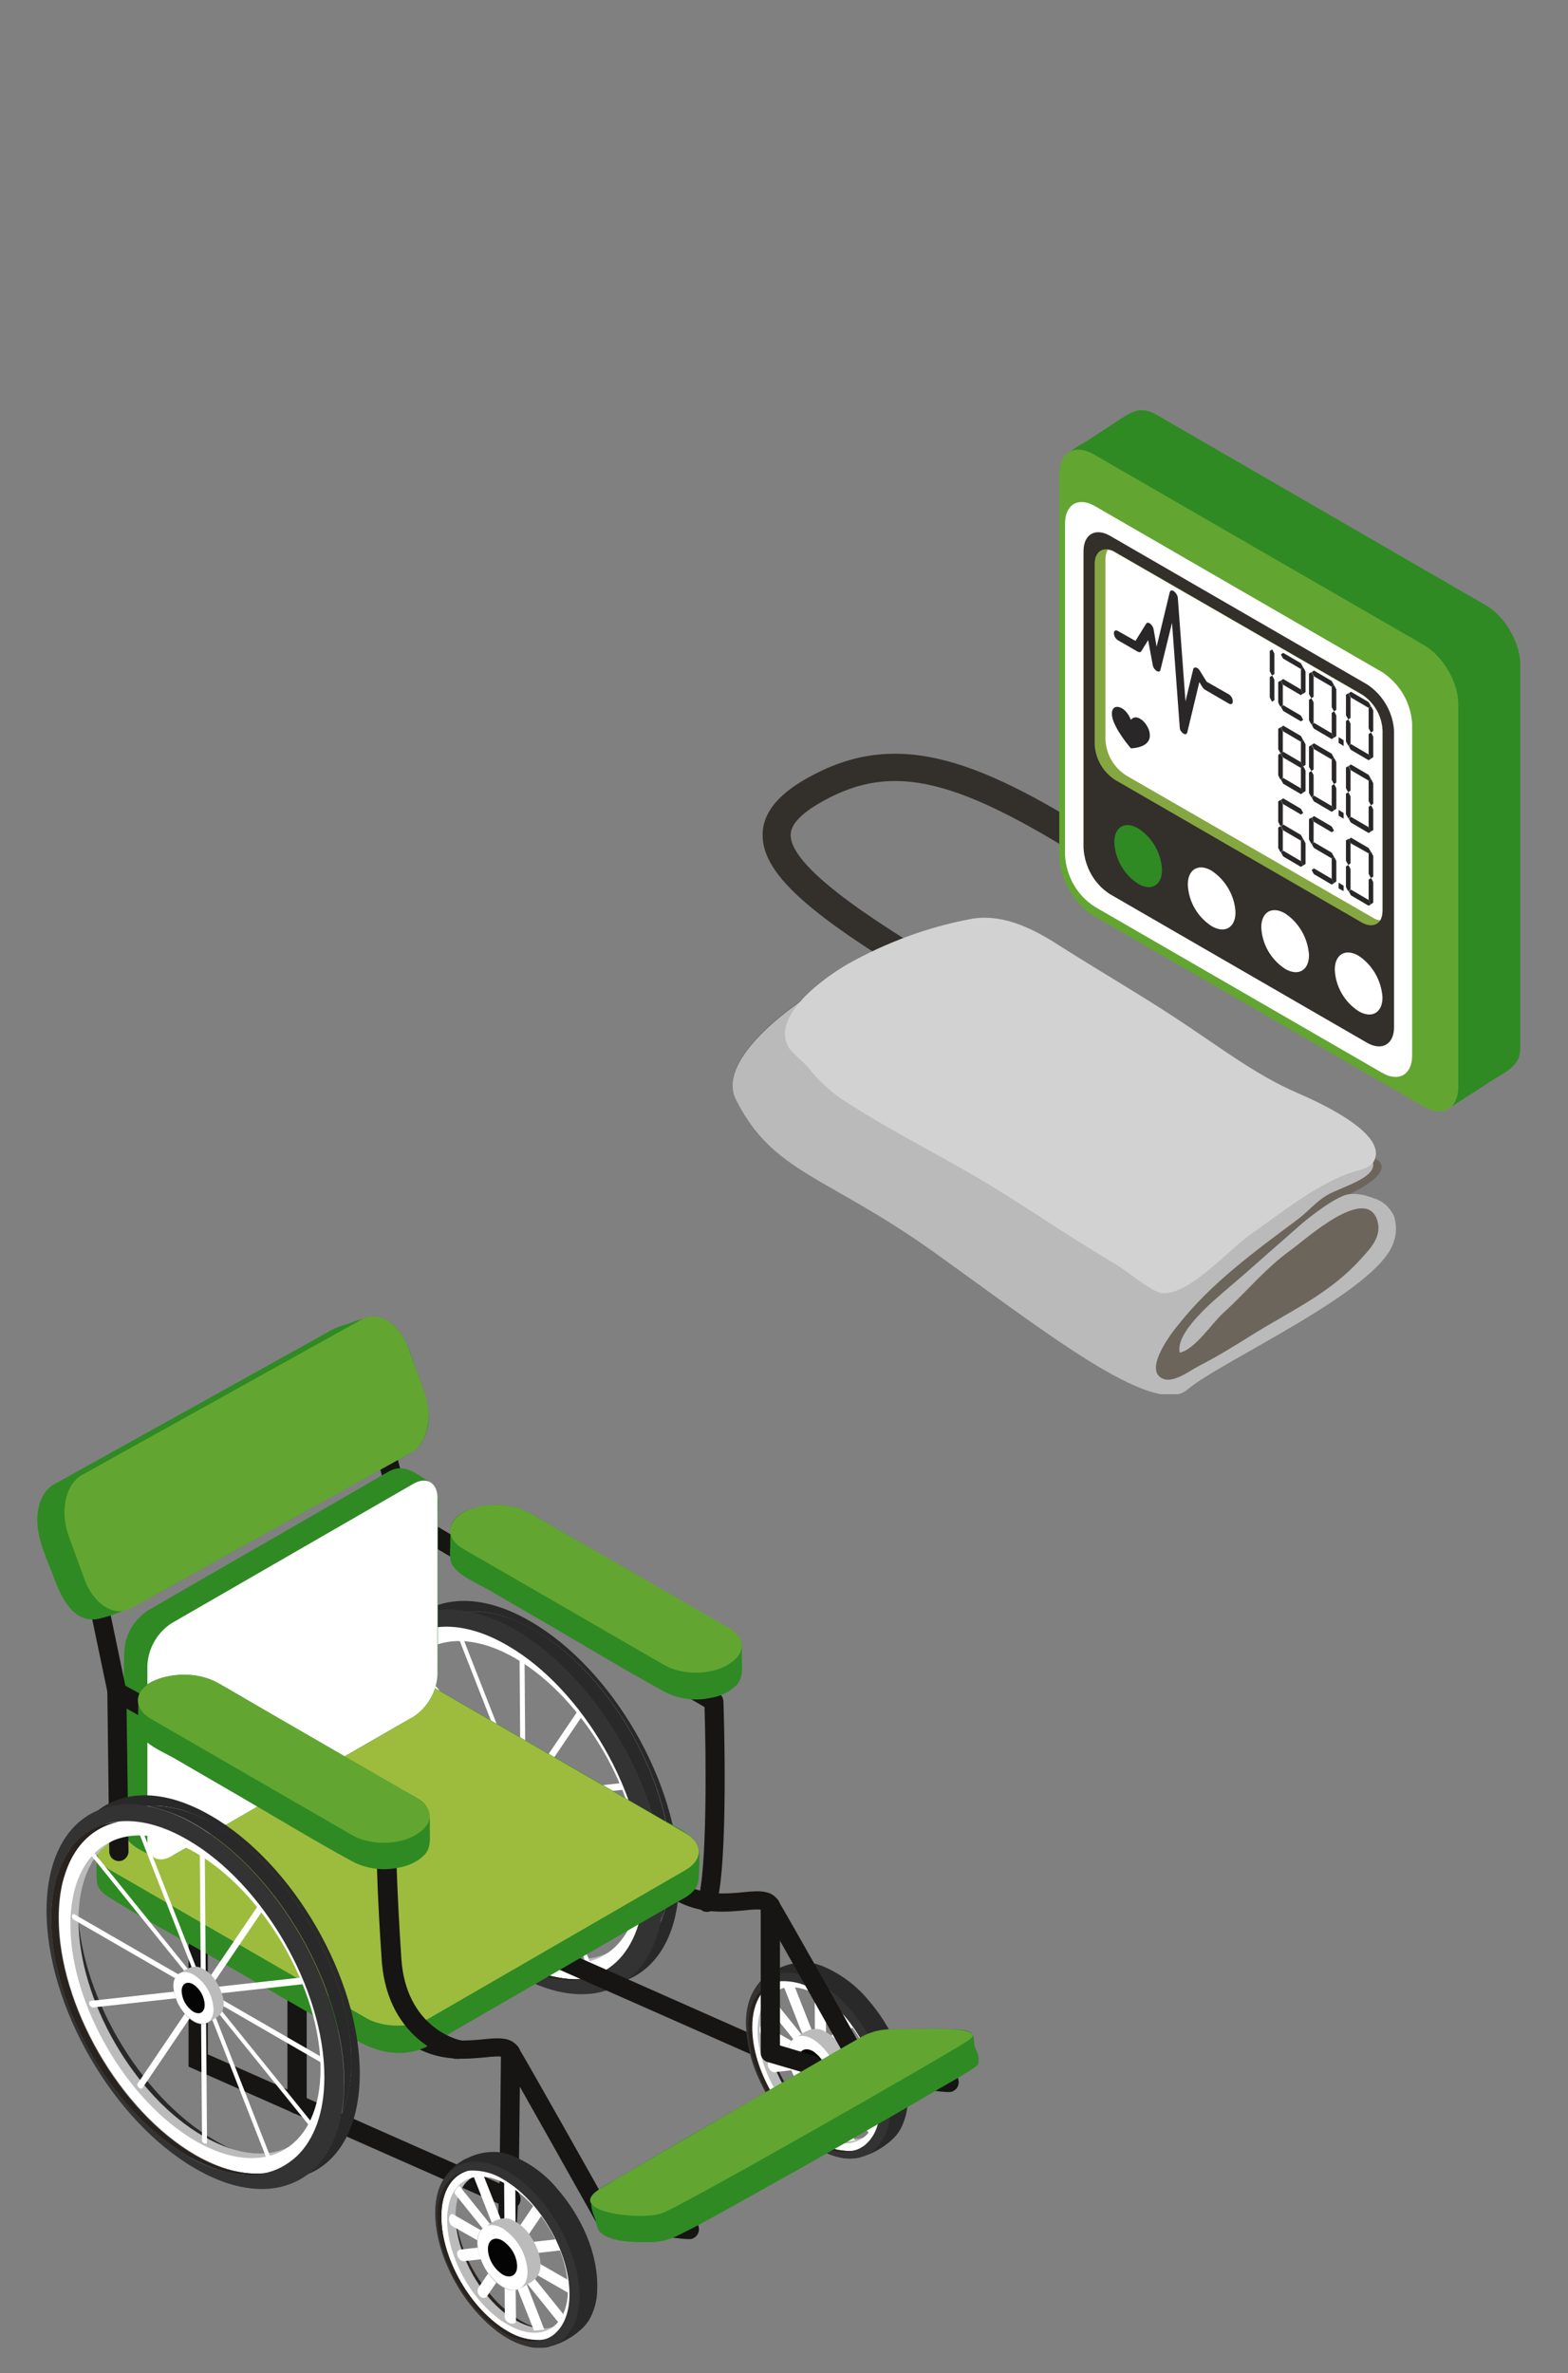 <?xml version="1.0" encoding="UTF-8"?>
<svg id="Ebene_1" data-name="Ebene 1" xmlns="http://www.w3.org/2000/svg" xmlns:xlink="http://www.w3.org/1999/xlink" viewBox="0 0 407.5 616.5">
  <rect x="0" y="0" width="407.5" height="616.5" fill="#808080" stroke="none"/>
  <defs>
    <style>
      .cls-1 {
        clip-path: url(#clippath);
      }

      .cls-2 {
        fill: none;
      }

      .cls-2, .cls-3, .cls-4, .cls-5, .cls-6, .cls-7, .cls-8, .cls-9, .cls-10, .cls-11, .cls-12, .cls-13, .cls-14, .cls-15, .cls-16, .cls-17, .cls-18 {
        stroke-width: 0px;
      }

      .cls-19 {
        clip-path: url(#clippath-1);
      }

      .cls-3 {
        fill: #62a631;
      }

      .cls-4 {
        fill: #292929;
      }

      .cls-5 {
        fill: #292727;
      }

      .cls-6 {
        fill: #292320;
      }

      .cls-7 {
        fill: #161513;
      }

      .cls-8 {
        fill: #d2d2d2;
      }

      .cls-9 {
        fill: #bbbaba;
      }

      .cls-10 {
        fill: #bcbbbb;
      }

      .cls-11 {
        fill: #85a742;
      }

      .cls-12 {
        fill: #9dbc3e;
      }

      .cls-13 {
        fill: #332f2b;
      }

      .cls-14 {
        fill: #2f8a23;
      }

      .cls-15 {
        fill: #333;
      }

      .cls-16 {
        fill: #6b655b;
      }

      .cls-17 {
        fill: #fff;
      }

      .cls-18 {
        fill: #040405;
      }
    </style>
    <clipPath id="clippath">
      <rect class="cls-2" x="9.6" y="341.98" width="244.7" height="267.9"/>
    </clipPath>
    <clipPath id="clippath-1">
      <rect class="cls-2" x="190.39" y="106.6" width="204.7" height="255.6"/>
    </clipPath>
  </defs>
  <rect class="cls-2" width="407.5" height="616.5"/>
  <g id="Gruppe_66166" data-name="Gruppe 66166">
    <g class="cls-1">
      <g id="Gruppe_66165" data-name="Gruppe 66165">
        <path id="Pfad_54247" data-name="Pfad 54247" class="cls-7" d="m104.8,396.78c.2,0,.4,0,.6-.1,1.3-.4,2.1-1.7,1.8-3.1l-9.6-36.2c-.4-1.3-1.7-2.1-3.1-1.8-.2.1-.4.1-.6.2l-39.4,21.9c-1.2.7-1.6,2.2-1,3.4.7,1.2,2.2,1.6,3.4,1h0l36.6-20.4,8.8,33.1c.4,1.2,1.4,2,2.5,2"/>
        <path id="Pfad_54248" data-name="Pfad 54248" class="cls-4" d="m99.2,443.48c0,24.7,17.3,54.7,38.7,67,2.6,1.5,5.4,2.8,8.3,3.8,6.4,2.1,12.2,2,16.9,0,8.2-3.4,13.4-12.6,13.4-26.1,0-24.7-17.3-54.7-38.7-67-11.7-6.8-22.2-6.8-29.3-1.4-3.3,2.6-5.7,6-7.1,9.9-1.5,4.4-2.2,9.1-2.2,13.8m4.1.5c0-9.3,2.7-16.3,7.2-20.6,2.9-2.7,6.6-4.4,10.5-4.7h.4c5.2-.4,11.1,1.1,17.5,4.8,19.6,11.3,35.5,38.9,35.5,61.6.1,4.7-.8,9.4-2.5,13.8-2.4,5.6-6.4,9.3-11.5,10.8h0c-.5.2-1.1.3-1.6.4-5.7,1.1-12.5-.2-19.8-4.5-19.8-11.4-35.7-39-35.7-61.6"/>
        <path id="Pfad_54249" data-name="Pfad 54249" class="cls-4" d="m121.3,418.68c4.4.9,8.7,2.5,12.5,4.8,21.4,12.3,38.7,42.3,38.7,67,0,2.8-.2,5.5-.7,8.3,1.8-4.4,2.6-9.1,2.5-13.8,0-22.7-15.9-50.2-35.5-61.6-6.3-3.6-12.3-5.1-17.5-4.7"/>
        <path id="Pfad_54250" data-name="Pfad 54250" class="cls-10" d="m100.4,446.48c0,22.7,15.9,50.2,35.5,61.6,6.5,3.8,12.6,5.3,17.9,4.8,10.6-1,17.6-10.1,17.6-25.3,0-22.7-15.9-50.2-35.5-61.6-7.3-4.2-14.2-5.6-19.8-4.5-9.5,1.9-15.7,10.8-15.7,25m3.1,1.8c0-20.7,14.5-29.1,32.5-18.7,17.9,10.4,32.5,35.5,32.5,56.2s-14.5,29.1-32.5,18.7c-18-10.4-32.5-35.5-32.5-56.2"/>
        <path id="Pfad_54251" data-name="Pfad 54251" class="cls-17" d="m98.3,447.68c0,22.7,15.9,50.2,35.5,61.6,6.5,3.8,12.6,5.3,17.9,4.8,10.6-1,17.6-10.1,17.6-25.3,0-22.7-15.9-50.2-35.5-61.6-7.3-4.2-14.2-5.6-19.8-4.5-9.4,1.9-15.7,10.8-15.7,25m3.1,1.8c0-20.7,14.5-29.1,32.5-18.7,17.9,10.4,32.5,35.5,32.5,56.2s-14.5,29.1-32.5,18.7-32.5-35.5-32.5-56.2"/>
        <path id="Pfad_54252" data-name="Pfad 54252" class="cls-17" d="m169.6,485.58l-67.2-38.8c-.5-.3-1,1,0,1.5l67.2,38.8v-1.5Z"/>
        <path id="Pfad_54253" data-name="Pfad 54253" class="cls-17" d="m165.4,502.58l-58.3-72.2-.6.9,58.3,72.2.6-.9Z"/>
        <path id="Pfad_54254" data-name="Pfad 54254" class="cls-17" d="m153.5,510.18l-33.9-86.5-1.1.1,33.9,86.5,1.1-.1Z"/>
        <path id="Pfad_54255" data-name="Pfad 54255" class="cls-17" d="m136.9,506.08l-.6-77.9-1.3-.7.6,77.9c-.2.9,1.3,1.4,1.3.7"/>
        <path id="Pfad_54256" data-name="Pfad 54256" class="cls-17" d="m120.1,491.88l32.9-48.6-1.1-1.4-32.9,48.6c-.8.6.4,2,1.1,1.4"/>
        <path id="Pfad_54257" data-name="Pfad 54257" class="cls-17" d="m107.5,470.98l57.7-6.4-.7-1.7-57.7,6.4c-1.1.1-.3,2,.7,1.7"/>
        <path id="Pfad_54258" data-name="Pfad 54258" class="cls-15" d="m95.2,445.78c0,24.7,17.3,54.7,38.7,67,11.7,6.8,22.2,6.8,29.3,1.4,4.3-3.3,7.3-8.5,8.6-15.5.5-2.7.8-5.5.7-8.3,0-24.7-17.3-54.7-38.7-67-3.9-2.3-8.1-4-12.5-4.8-4.3-.9-8.7-.5-12.7,1.1-8.2,3.5-13.4,12.6-13.4,26.1m1.2,2.2c0-7.8,1.9-14,5.1-18.3,2.2-3,5.4-5.2,8.9-6.3,1.2-.4,2.4-.6,3.6-.7,5.3-.5,11.4,1,17.9,4.8,19.6,11.3,35.5,38.9,35.5,61.6,0,9.3-2.7,16.3-7.2,20.6h0c-2.4,2.2-5.3,3.8-8.5,4.4-1.8.4-3.7.5-5.5.3-5.1-.5-10-2.1-14.3-4.8-19.6-11.4-35.5-39-35.5-61.6"/>
        <path id="Pfad_54259" data-name="Pfad 54259" class="cls-6" d="m96.4,447.98c0,22.7,15.9,50.2,35.5,61.6,7.3,4.2,14.2,5.6,19.8,4.5-5.3.5-11.4-1-17.9-4.7-19.6-11.3-35.5-38.9-35.5-61.6,0-14.2,6.2-23.1,15.7-25-10.5.9-17.6,10-17.6,25.2"/>
        <path id="Pfad_54260" data-name="Pfad 54260" class="cls-10" d="m130,461.98c1.3-1.1,3.2-2.1,4.9-1.5,1.8.7,3.2,1.9,4.2,3.6,1.7,2.6,3.5,7.4.2,9.4-1.4.8-2.7,2-4.4,1.7-2-.4-3.6-2.1-4.7-3.7-1.5-2.2-3.8-8-.2-9.5"/>
        <path id="Pfad_54261" data-name="Pfad 54261" class="cls-17" d="m128.2,465.48c.2,3.7,2.1,7,5.2,9,2.9,1.7,5.2.3,5.2-3-.2-3.7-2.1-7-5.2-9-2.9-1.6-5.2-.3-5.2,3"/>
        <path id="Pfad_54262" data-name="Pfad 54262" class="cls-18" d="m130.3,466.78c.1,2.1,1.2,4.1,3,5.3,1.7,1,3,.2,3-1.8-.1-2.1-1.2-4.1-3-5.3-1.6-1-3-.2-3,1.8"/>
        <path id="Pfad_54263" data-name="Pfad 54263" class="cls-7" d="m77.2,549.18c1.4,0,2.5-1.1,2.5-2.5v-36.4c0-1.4-1.1-2.5-2.5-2.5s-2.5,1.1-2.5,2.5v36.4c0,1.4,1.1,2.5,2.5,2.5"/>
        <path id="Pfad_54264" data-name="Pfad 54264" class="cls-7" d="m132.8,573.78c1.4,0,2.5-1.1,2.5-2.5,0-1-.6-1.9-1.5-2.3l-79.8-35.3v-39.6c0-1.4-1.1-2.5-2.5-2.5s-2.5,1.1-2.5,2.5v42.8l82.8,36.6c.4.3.7.3,1,.3"/>
        <path id="Pfad_54265" data-name="Pfad 54265" class="cls-7" d="m200.1,535.78c1.4,0,2.5-1.1,2.5-2.5,0-1-.6-1.9-1.5-2.3l-79.7-35.3v-39.6c0-1.4-1.1-2.5-2.5-2.5s-2.5,1.1-2.5,2.5v42.8l82.8,36.6c.2.2.6.3.9.3"/>
        <path id="Pfad_54266" data-name="Pfad 54266" class="cls-7" d="m131.4,588.78c1.3,0,2.4-1,2.5-2.4l.9-17.6.4-35.5c0-1.4-1.1-2.5-2.5-2.5h0c-1.4,0-2.5,1.1-2.5,2.5l-.4,35.4-.9,17.5c-.1,1.4,1,2.6,2.5,2.6q-.1,0,0,0"/>
        <path id="Pfad_54267" data-name="Pfad 54267" class="cls-6" d="m201.7,514.78c-.3.3-.6.7-.8,1.1-1.9,3.1-2.2,6.9-1.9,10.4.9,7.3,3.8,14.1,8.5,19.8,2.2,2.8,4.7,5.1,7.7,7.1,1.7,1.1,3.6,2,5.6,2.5.9.2,1.8.4,2.7.4.8.1,1.6,0,2.4-.2-.3,1.7-1.1,3.3-2.3,4.5-.1,0-.2,0-.2.1-1.8.4-3.7.4-5.5-.1-4.8-1.1-9-4.4-12.4-7.9-3.4-3.6-6.1-7.6-8.1-12.1-2.3-4.8-3.5-10-3.5-15.3,0-2.4.5-4.8,1.5-7,.8-1.7,1.9-3.1,3.2-4.4,1.3,0,2.6.3,3.7.9-.2.1-.4.1-.6.2"/>
        <path id="Pfad_54268" data-name="Pfad 54268" class="cls-4" d="m200.1,512.58c.7-.5,1.4-.9,2.2-1.2,2.4-1.2,5.1-1.7,7.8-1.5,1.3.1,2.5.4,3.7.9,4.5,1.9,8.5,4.8,11.7,8.6,6.2,7.1,10.8,16.8,10.4,26.4,0,2.5-.7,5-1.8,7.2-.6,1.1-1.4,2.1-2.3,2.9-2.3,2.1-5.1,3.7-8.2,4.5,1.2-1.2,2-2.8,2.3-4.5,0,0,.1,0,.1-.1.6-.5,1-1.2,1.3-1.9.4-.8.7-1.6.9-2.4.5-1.9.7-3.8.6-5.7-.2-3.5-.9-7-2.2-10.3-2.8-7.4-8-14.6-14.9-18.6-1.8-1.1-3.9-1.9-6-2.2-.9-.1-1.8-.2-2.7-.1-.2,0-.4,0-.7.1-1.1-.6-2.4-.9-3.7-.9.5-.5,1-.8,1.5-1.2"/>
        <path id="Pfad_54269" data-name="Pfad 54269" class="cls-10" d="m196.4,526.08c0,7.1,3.2,15.1,8,21.4,2.5,3.3,5.6,6.2,9.1,8.3,2.6,1.6,5.6,2.4,8.6,2.3,1.9-.2,3.7-.9,5-2.2.6-.6,1.1-1.2,1.5-1.9,1.1-1.9,1.7-4,1.9-6.1.1-.6.1-1.2.1-1.9v-1.4c-.2-3.2-.9-6.3-2-9.2-.4-1-.8-1.9-1.2-2.9-.2-.5-.5-1-.7-1.5.2.5.5,1,.7,1.5.4.9.8,1.9,1.2,2.9,1.1,2.9,1.6,5.9,1.7,9v.2c0,1-.1,2-.2,3-.3,1.9-1,3.8-2.2,5.3-.5.6-1.1,1.2-1.8,1.6-1.2.8-2.6,1.2-4,1.2-1,0-2-.1-2.9-.3-1.5-.4-2.9-.9-4.3-1.7-.1,0-.2-.1-.3-.1-.9-.5-1.8-1.1-2.6-1.8-1.7-1.3-3.2-2.8-4.5-4.4-.7-.8-1.4-1.7-2-2.6-1.5-2.1-2.7-4.3-3.7-6.6-.4-.9-.8-1.9-1.1-2.9-.7-1.9-1.1-3.8-1.4-5.7-.2-1.1-.2-2.2-.2-3.2v-.2c0-1.5.2-3.1.6-4.5.3-.9.6-1.7,1.1-2.5.7-1.3,1.8-2.3,3.1-3,.8-.4,1.6-.7,2.5-.8,1.9-.2,3.7,0,5.5.7,1,.4,2,.8,2.9,1.4,2.3,1.3,4.3,3,6.1,4.9.7.8,1.4,1.6,2.1,2.5.3.4.5.7.8,1.1-.3-.4-.5-.8-.8-1.1-.7-.9-1.4-1.7-2.1-2.5-1.8-2-3.9-3.8-6.2-5.3-.3-.2-.7-.4-1-.7-.6-.3-1.2-.7-1.8-.9-1.9-.9-4-1.4-6.1-1.4-.6,0-1.1.1-1.7.2-.3.1-.6.1-.9.3-4.2,1-6.8,5.1-6.8,11.5m29.9,3.9c-.4-.8-.9-1.5-1.3-2.3.4.7.9,1.5,1.3,2.3m-1.4-2.3c-.3-.5-.6-.9-.9-1.3.4.4.6.9.9,1.3m-.8-1.3c-.1-.2-.3-.4-.4-.6.1.2.2.4.4.6"/>
        <path id="Pfad_54270" data-name="Pfad 54270" class="cls-17" d="m195.4,526.68c0,11,7.7,24.3,17.2,29.8,2.6,1.6,5.6,2.4,8.6,2.3,5.1-.5,8.5-4.9,8.5-12.2,0-11-7.7-24.3-17.2-29.8-3.5-2.1-6.9-2.7-9.6-2.2-4.5.9-7.5,5.2-7.5,12.1m1.5.8c0-10,7-14.1,15.7-9.1s15.7,17.2,15.7,27.2-7,14.1-15.7,9.1-15.7-17.2-15.7-27.2"/>
        <path id="Pfad_54271" data-name="Pfad 54271" class="cls-17" d="m198.8,529.38l.4.2,8.6,4.9,3.3,1.9.8.5h.1l.1.1h0l1.7,1,1,.6.8.5,2.3,1.3,12.2,7,.6.3c.1-.6.1-1.3.1-1.9,0-.5,0-1-.1-1.4l-.4-.2-13.4-7.7-1.6-.9-.7-.4-.9-.5-1.1-.6-.1-.1h-.1l-.8-.4-1.6-.9-3.3-1.9-8-4.6-.2-.1c-1-.8-2,2.3.3,3.3"/>
        <path id="Pfad_54272" data-name="Pfad 54272" class="cls-17" d="m198.9,520.68l.7.9,7.4,9.2,2.9,3.6,1.4,1.8.6.7h0l.2.2h0l1.3,1.6,1.4,1.8,2.6,3.2,8.7,10.8,1.2,1.5c.6-.6,1.1-1.2,1.5-1.9l-.9-1.1-10-12.4-3-3.7-.2-.2h0l-.3-.6-1.6-2-.1-.1h0l-.9-1.1-2.9-3.6-8.3-10.3-.3-.4c-.3-.3-1.7,1.8-1.4,2.1"/>
        <path id="Pfad_54273" data-name="Pfad 54273" class="cls-17" d="m203,514.28l.7,1.8,5.2,13.3,1.3,3.3.6,1.6.6,1.6.4,1h0l.1.1v.1l.9,2.3,1.9,4.9,4.4,11.1.4,1,2.7-.3-.2-.4-4.7-12.1-1.8-4.5-.8-2.1-.1-.2v-.1l-.2-.6-.5-1.4-.3-.8-.3-.7-1.5-3.7-5.6-14.2-.6-1.5c-.6,0-1.1.1-1.7.2-.2.1-.6.2-.9.3"/>
        <path id="Pfad_54274" data-name="Pfad 54274" class="cls-17" d="m211.7,515.18v.7l.1,13.6v11.3l.1,10.9v.4c-.6,2.2,2.9,3.2,2.9,1.6v-.1l-.1-9.4v-13.3l-.1-13.8v-.5c-.3-.2-.7-.4-1-.7-.6-.1-1.2-.4-1.9-.7"/>
        <path id="Pfad_54275" data-name="Pfad 54275" class="cls-17" d="m205.2,546.98c.4.8,1.3,1.1,2,.7,0,0,.1,0,.1-.1l.1-.2,4.5-6.6,1-1.4.5-.7.4-.6.9-1.3h0l.1-.2h0l.6-.9,1.4-2.1,6-8.9h0c-.7-.9-1.4-1.7-2.1-2.5l-.1.1-6,8.8-1.4,2.1-.5.8h0l-.8,1.2-.4.5-.2.3-.2.4-.5.8-5.1,7.5-.2.3c-.6.6-.6,1.4-.1,2"/>
        <path id="Pfad_54276" data-name="Pfad 54276" class="cls-17" d="m201.6,538.28h0l8.9-1,1.3-.2h.2l2.5-.3h.4l2-.2,11.6-1.3h.1c-.4-1-.8-1.9-1.2-2.9h0l-10.6,1.2-2.1.2-1.2.1-.8.1h-.1l-.8.1-2,.2-2.1.2-7.2.8h-.1c-1.8.2-.5,3.5,1.2,3"/>
        <path id="Pfad_54277" data-name="Pfad 54277" class="cls-15" d="m193.9,525.78c0,11.9,8.4,26.4,18.7,32.4,5.7,3.3,10.7,3.3,14.2.7,2.3-1.9,3.8-4.6,4.2-7.5.2-1.3.4-2.7.4-4,0-11.9-8.4-26.4-18.7-32.4-1.9-1.1-3.9-1.9-6.1-2.3-2.1-.4-4.2-.2-6.1.5-4.1,1.6-6.6,6-6.6,12.6m.6,1c-.2-3.1.7-6.2,2.5-8.8,1.1-1.5,2.6-2.5,4.3-3,.6-.2,1.1-.3,1.7-.3,3.1-.1,6.1.7,8.6,2.3,9.5,5.5,17.2,18.8,17.2,29.8,0,4.5-1.3,7.9-3.5,10h0c-1.1,1.1-2.6,1.8-4.1,2.1-.9.2-1.8.2-2.7.2-2.5-.2-4.8-1-6.9-2.3-9.4-5.7-17.1-19-17.1-30"/>
        <path id="Pfad_54278" data-name="Pfad 54278" class="cls-6" d="m194.5,526.78c0,11,7.7,24.3,17.2,29.8,3.5,2.1,6.8,2.7,9.6,2.2-3.1.1-6.1-.7-8.6-2.3-9.5-5.5-17.2-18.8-17.2-29.8,0-6.9,3-11.2,7.6-12.1-5.2.5-8.6,4.9-8.6,12.2"/>
        <path id="Pfad_54279" data-name="Pfad 54279" class="cls-10" d="m207.2,529.18c1.7-1.4,4-2.6,6.2-1.9,2.2.9,4,2.4,5.3,4.5,2.2,3.2,4.4,9.3.2,11.8-1.7,1-3.4,2.5-5.6,2.1-2.5-.5-4.5-2.6-5.9-4.6-1.9-2.8-4.8-10.1-.2-11.9"/>
        <path id="Pfad_54280" data-name="Pfad 54280" class="cls-17" d="m204.8,533.58c.2,4.6,2.7,8.8,6.5,11.3,3.6,2.1,6.5.4,6.5-3.8-.2-4.6-2.7-8.8-6.5-11.3-3.6-2.1-6.5-.4-6.5,3.8"/>
        <path id="Pfad_54281" data-name="Pfad 54281" class="cls-18" d="m207.5,535.08c.1,2.7,1.6,5.1,3.8,6.6,2.1,1.2,3.8.2,3.8-2.2-.1-2.7-1.6-5.1-3.8-6.6-2.1-1.2-3.8-.2-3.8,2.2"/>
        <path id="Pfad_54282" data-name="Pfad 54282" class="cls-7" d="m211.1,538.98c1.4,0,2.5-1.1,2.5-2.5,0-1.1-.7-2.1-1.8-2.4l-9.1-2.7v-36.3c0-1.4-1.1-2.5-2.5-2.5s-2.5,1.1-2.5,2.5v38.2c0,1.1.7,2.1,1.8,2.4l10.9,3.2c.2.1.4.1.7.1"/>
        <path id="Pfad_54283" data-name="Pfad 54283" class="cls-7" d="m179,581.68c.5,0,.9,0,1.3-.3,1.2-.6,1.7-2.1,1.1-3.4-.5-.9-1.5-1.5-2.5-1.3-1.8-.1-12.5-1.6-20.4-2.8-3.6-6.5-21.8-38.8-23.8-42-1.8-2.8-5.2-2.5-9.2-2.1-4.1.4-9.1.8-14-1.5-9.7-4.6-79.1-44.7-79.8-45.1-1.2-.7-2.7-.3-3.4.8-.7,1.2-.3,2.7.8,3.4h.1c2.9,1.7,70.3,40.6,80.2,45.2,6.1,2.9,12.1,2.3,16.6,1.9,1.7-.2,4.1-.4,4.7-.1,1.9,3.2,23.9,42.3,24.1,42.7l.6,1.1,1.2.2c15.5,2.7,20.5,3.3,22.4,3.3"/>
        <path id="Pfad_54284" data-name="Pfad 54284" class="cls-7" d="m246.5,543.48c.5,0,.9,0,1.3-.3,1.2-.6,1.7-2.1,1.1-3.4-.5-.9-1.5-1.5-2.5-1.3-1.8-.1-12.5-1.6-20.4-2.8-3.6-6.5-21.8-38.8-23.8-42-1.8-2.8-5.2-2.5-9.2-2.1-4.1.4-9.1.8-14-1.5-9.7-4.6-79.1-44.7-79.8-45.1-1.2-.7-2.7-.3-3.4.8-.7,1.2-.3,2.7.8,3.4h.1c2.9,1.7,70.3,40.6,80.2,45.2,6.1,2.9,12.1,2.3,16.6,1.9,1.7-.2,4.1-.4,4.7,0,1.9,3.2,23.9,42.3,24.1,42.7l.6,1.1,1.2.2c15.6,2.6,20.6,3.2,22.4,3.2"/>
        <path id="Pfad_54285" data-name="Pfad 54285" class="cls-14" d="m25.3,481.58c-.6-4.2,5.7-6.7,8.7-8.5l17.2-10,38.8-22.4c4.1-2.4,7.7-4.8,12.7-4.9,5.4-.2,9.2,2.1,13.5,4.6l38.3,22.1c5.9,3.4,11.8,6.8,17.8,10.3,2.8,1.6,8.5,3.9,9.2,7.3.5,2.3.2,5.3.1,7.7s-1.4,3.8-3.4,5.1c-.9.5-1.8,1-2.7,1.5l-15.2,8.8-40.2,23.2c-2.9,1.7-5.7,3.4-8.6,5-6.1,3.3-12.9,2.1-18.6-1.2l-35.5-20.5c-9.6-5.6-19.5-10.8-28.9-16.7-1.5-.9-3-2.1-3.3-3.9-.2-2.6-.2-5,.1-7.5"/>
        <path id="Pfad_54286" data-name="Pfad 54286" class="cls-12" d="m28.6,485.78l66.6,38.5c4.5,2.6,11.9,2.6,16.4,0l66.6-38.5c4.5-2.6,4.5-6.9,0-9.5l-66.6-38.5c-4.5-2.6-11.9-2.6-16.4,0l-66.6,38.5c-4.5,2.6-4.5,6.8,0,9.5"/>
        <path id="Pfad_54287" data-name="Pfad 54287" class="cls-14" d="m153.7,572.48c-1.7-2.4,4.5-5.2,6.3-6.3,3.2-1.9,6.5-3.8,9.7-5.7,8.7-5.1,17.4-10.1,26.1-15.1,7.5-4.3,15-8.7,22.5-13,4.9-2.8,8.7-5.2,14.7-5.2,4.8,0,9.6-.3,14.4,0,1.2.1,4,0,5,.9.9.9.6,2.3.9,3.4.4,1.6,2.2,3.8.4,5.3-.7.5-1.4,1-2.1,1.4-2.4,1.5-4.8,2.9-7.3,4.3-16.6,9.7-33.3,19.2-50.2,28.6-6,3.3-12,6.8-18.2,9.8-2.3,1.1-4.9,1.7-7.5,1.6-3.4,0-10.7.1-12.9-3.2-.3-.8-.6-1.6-.7-2.5-.4-1.1-1.3-3.1-1.1-4.3"/>
        <path id="Pfad_54288" data-name="Pfad 54288" class="cls-6" d="m121,563.98c-.3.3-.6.7-.8,1.1-1.9,3.1-2.2,6.9-1.9,10.4.9,7.3,3.8,14.1,8.5,19.8,2.2,2.8,4.7,5.1,7.7,7.1,1.7,1.1,3.6,2,5.6,2.5.9.2,1.8.4,2.7.4.8.1,1.6,0,2.4-.2-.3,1.7-1.1,3.3-2.3,4.5-.1,0-.2,0-.2.1-1.8.4-3.7.4-5.5-.1-4.8-1.1-9-4.3-12.4-7.9-3.4-3.6-6.1-7.6-8.1-12.1-2.3-4.8-3.5-10-3.5-15.3,0-2.4.5-4.8,1.5-7,.8-1.7,1.9-3.1,3.2-4.4,1.3,0,2.6.3,3.7.9-.2,0-.4.1-.6.2"/>
        <path id="Pfad_54289" data-name="Pfad 54289" class="cls-4" d="m119.4,561.78c.7-.5,1.4-.9,2.2-1.2,2.4-1.2,5.1-1.7,7.8-1.5,1.3.1,2.5.4,3.7.9,4.5,1.9,8.6,4.8,11.7,8.6,6.2,7.1,10.8,16.8,10.4,26.4,0,2.5-.7,5-1.8,7.2-.6,1.1-1.4,2.1-2.3,2.9-2.3,2.1-5.1,3.7-8.2,4.5,1.2-1.2,2-2.8,2.3-4.5,0,0,.1,0,.1-.1.6-.5,1-1.2,1.3-1.9.4-.8.7-1.6.9-2.4.5-1.9.7-3.8.6-5.7-.2-3.5-.9-7-2.2-10.3-2.8-7.4-8-14.6-14.9-18.6-1.8-1.1-3.9-1.9-6-2.2-.9-.1-1.8-.2-2.7-.1-.2,0-.4,0-.7.1-1.1-.6-2.4-.9-3.7-.9.5-.5,1-.9,1.5-1.2"/>
        <path id="Pfad_54290" data-name="Pfad 54290" class="cls-10" d="m115.7,575.28c0,7.1,3.2,15.1,8,21.4,2.5,3.3,5.6,6.2,9.1,8.3,2.6,1.6,5.6,2.4,8.6,2.3,1.9-.2,3.7-.9,5-2.2.6-.6,1.1-1.2,1.5-1.9,1.1-1.9,1.7-4,1.9-6.1.1-.6.1-1.2.1-1.9v-1.4c-.2-3.2-.9-6.3-2-9.2-.4-1-.8-1.9-1.2-2.9-.2-.5-.5-1-.7-1.5.2.5.5,1,.7,1.5.4.9.8,1.9,1.2,2.9,1.1,2.9,1.6,5.9,1.7,9v.2c0,1-.1,2-.2,3-.3,1.9-1,3.8-2.2,5.3-.5.6-1.1,1.2-1.8,1.6-1.2.8-2.6,1.2-4,1.2-1,0-2-.1-2.9-.3-1.5-.4-2.9-.9-4.3-1.7-.1,0-.2-.1-.3-.1-.9-.5-1.8-1.1-2.6-1.8-1.7-1.3-3.2-2.8-4.5-4.4-.7-.8-1.4-1.7-2-2.6-1.5-2.1-2.7-4.3-3.7-6.6-.4-.9-.8-1.9-1.1-2.9-.7-1.9-1.1-3.8-1.4-5.7-.2-1.1-.2-2.2-.2-3.2v-.2c0-1.5.2-3.1.6-4.5.3-.9.6-1.7,1.1-2.5.7-1.3,1.8-2.3,3.1-3,.8-.4,1.6-.7,2.5-.8,1.9-.2,3.7,0,5.5.7,1,.4,2,.8,2.9,1.4,2.3,1.3,4.3,3,6.1,4.9.7.8,1.4,1.6,2.1,2.5.3.4.5.7.8,1.1-.3-.4-.5-.8-.8-1.1-.7-.9-1.4-1.7-2.1-2.5-1.8-2-3.9-3.8-6.2-5.3-.3-.2-.7-.4-1-.7-.6-.3-1.2-.7-1.8-.9-1.9-.9-4-1.4-6.1-1.4-.6,0-1.1.1-1.7.2-.3.1-.6.1-.9.3-4.2.9-6.8,5.1-6.8,11.5m29.8,3.8c-.4-.8-.9-1.5-1.3-2.3.5.8.9,1.6,1.3,2.3m-1.3-2.2c-.3-.5-.6-.9-.9-1.3.3.4.6.8.9,1.3m-.9-1.4c-.1-.2-.3-.4-.4-.6.2.3.3.5.4.6"/>
        <path id="Pfad_54291" data-name="Pfad 54291" class="cls-17" d="m114.7,575.78c0,11,7.7,24.3,17.2,29.8,2.6,1.6,5.6,2.4,8.6,2.3,5.1-.5,8.5-4.9,8.5-12.2,0-11-7.7-24.3-17.2-29.8-3.5-2.1-6.9-2.7-9.6-2.2-4.5,1-7.5,5.3-7.5,12.1m1.5.9c0-10,7-14.1,15.7-9.1,8.7,5,15.7,17.2,15.7,27.2s-7,14.1-15.7,9.1-15.7-17.2-15.7-27.2"/>
        <path id="Pfad_54292" data-name="Pfad 54292" class="cls-17" d="m118,578.58l.4.2,8.6,4.9,3.3,1.9.8.5h.1l.1.1h0l1.7,1,1,.6.8.5,2.3,1.3,12.2,7,.6.3c.1-.6.1-1.2.1-1.9,0-.5,0-1-.1-1.4l-.4-.2-13.4-7.7-1.6-.9-.7-.4-.9-.5-1-.6-.1-.1h-.1l-.8-.4-1.6-.9-3.3-1.9-8-4.6-.2-.1c-1-.8-2,2.3.2,3.3"/>
        <path id="Pfad_54293" data-name="Pfad 54293" class="cls-17" d="m118.2,569.88l.7.9,7.4,9.2,2.9,3.6,1.4,1.8.6.7h0l.2.2h0l1.3,1.6,1.4,1.8,2.6,3.2,8.7,10.8,1.2,1.5c.6-.6,1.1-1.2,1.5-1.9l-.9-1.1-10-12.4-3-3.7-.2-.2h0l-.4-.4-1.6-2-.1-.1h0l-.9-1.1-2.9-3.6-8.3-10.3-.3-.4c-.2-.5-1.7,1.5-1.3,1.9"/>
        <path id="Pfad_54294" data-name="Pfad 54294" class="cls-17" d="m122.3,563.38l.7,1.8,5.2,13.3,1.3,3.3.6,1.6.6,1.6.4,1h0l.1.1v.1l.9,2.3,1.9,4.9,4.4,11.1.4,1,2.7-.3-.2-.4-4.7-12.1-1.8-4.5-.8-2.1-.1-.2h0l-.3-.6-.5-1.4-.3-.8-.3-.7-1.5-3.7-5.6-14.2-.6-1.5c-.6,0-1.1.1-1.7.2-.2,0-.5.1-.8.2"/>
        <path id="Pfad_54295" data-name="Pfad 54295" class="cls-17" d="m131,564.38v.7l.1,13.6v11.3l.1,10.9v.4c-.6,2.2,2.9,3.2,2.9,1.6v-.1l-.1-9.4v-13.3l-.1-13.8v-.5c-.3-.2-.7-.4-1-.7-.6-.1-1.3-.4-1.9-.7"/>
        <path id="Pfad_54296" data-name="Pfad 54296" class="cls-17" d="m124.4,596.08c.4.8,1.3,1.1,2,.7,0,0,.1,0,.1-.1l.1-.2,4.5-6.6,1-1.4.5-.7.4-.6.9-1.3v-.1l.1-.2h0l.6-.9,1.4-2.1,6-8.9h0c-.7-.9-1.4-1.7-2.1-2.5l-.1.1-6,8.9-1.4,2.1-.5.8h0l-.8,1.2-.4.5-.2.3-.2.4-.5.8-5.1,7.5-.2.3c-.5.6-.5,1.5-.1,2"/>
        <path id="Pfad_54297" data-name="Pfad 54297" class="cls-17" d="m120.9,587.38h0l8.9-1,1.3-.2h.2l2.5-.3h.4l2-.2,11.6-1.3h.1c-.4-1-.8-1.9-1.2-2.9h0l-10.6,1.2-2.1.2-1.2.1-.8.1h-.1l-.8.1-2,.2-2.1.2-7.2.8h-.1c-1.9.3-.5,3.5,1.2,3"/>
        <path id="Pfad_54298" data-name="Pfad 54298" class="cls-15" d="m113.1,574.88c0,11.9,8.4,26.4,18.7,32.4,5.7,3.3,10.7,3.3,14.2.7,2.3-1.9,3.8-4.6,4.2-7.5.2-1.3.4-2.7.4-4,0-11.9-8.4-26.4-18.7-32.4-1.9-1.1-3.9-1.9-6.1-2.3-2.1-.4-4.2-.2-6.1.5-4,1.7-6.6,6.1-6.6,12.6m.6,1.1c-.2-3.1.7-6.2,2.5-8.8,1.1-1.5,2.6-2.5,4.3-3,.6-.2,1.1-.3,1.7-.3,3.1-.1,6.1.7,8.6,2.3,9.5,5.5,17.2,18.8,17.2,29.8,0,4.5-1.3,7.9-3.5,10h0c-1.1,1.1-2.6,1.8-4.1,2.1-.9.2-1.8.2-2.7.2-2.5-.2-4.8-1-6.9-2.3-9.4-5.8-17.1-19.1-17.1-30"/>
        <path id="Pfad_54299" data-name="Pfad 54299" class="cls-6" d="m113.7,575.98c0,11,7.7,24.3,17.2,29.8,3.5,2.1,6.8,2.7,9.6,2.2-3.1.1-6.1-.7-8.6-2.3-9.5-5.5-17.2-18.8-17.2-29.8,0-6.9,3-11.2,7.6-12.1-5.1.4-8.6,4.8-8.6,12.2"/>
        <path id="Pfad_54300" data-name="Pfad 54300" class="cls-10" d="m126.4,578.38c1.7-1.4,4-2.6,6.2-1.9,2.2.9,4,2.4,5.3,4.5,2.2,3.2,4.4,9.3.2,11.8-1.7,1-3.4,2.5-5.6,2.1-2.5-.5-4.5-2.6-5.9-4.6-1.8-2.9-4.7-10.1-.2-11.9"/>
        <path id="Pfad_54301" data-name="Pfad 54301" class="cls-17" d="m124.1,582.68c.2,4.6,2.7,8.8,6.5,11.3,3.6,2.1,6.5.4,6.5-3.8-.2-4.6-2.7-8.8-6.5-11.3-3.6-2-6.5-.3-6.5,3.8"/>
        <path id="Pfad_54302" data-name="Pfad 54302" class="cls-18" d="m126.8,584.28c.1,2.7,1.6,5.1,3.8,6.6,2.1,1.2,3.8.2,3.8-2.2-.1-2.7-1.6-5.1-3.8-6.6-2.1-1.2-3.8-.2-3.8,2.2"/>
        <path id="Pfad_54303" data-name="Pfad 54303" class="cls-3" d="m231.4,527.18c5.1.1,26.7-1.3,20.1,3s-74,42.8-79.5,44.8c-5.6,2-25.6-.5-16.1-6.3s68.1-39.6,68.1-39.6c2.2-1.2,4.8-1.9,7.4-1.9"/>
        <path id="Pfad_54304" data-name="Pfad 54304" class="cls-7" d="m183.7,496.68c1.1,0,2.1-.7,2.4-1.7,3.3-10.3,2-51.3,1.9-53,0-.9-.5-1.6-1.2-2.1l-80.7-47.8c-1.2-.7-2.7-.3-3.4.9-.2.4-.3.8-.3,1.3v46.3c0,1.4,1.1,2.5,2.5,2.5s2.5-1.1,2.5-2.5v-41.9l75.7,44.8c.4,12.6.7,42.4-1.7,50-.4,1.3.3,2.7,1.6,3.1.2,0,.4.1.7.1"/>
        <path id="Pfad_54305" data-name="Pfad 54305" class="cls-14" d="m38.6,418.28c16.9-9.8,33.9-19.5,50.8-29.3l10.2-5.9c.6-.3,1.2-.7,1.8-1,3.7-1.9,6.9.8,10,2.8,3.2,2.1,2.4,6.4,2.4,9.9v34.7c0,4.1.3,8-1.9,11.8-1.9,3.3-4.6,4.8-7.7,6.6l-11.6,6.7c-10.8,6.2-21.5,12.4-32.3,18.6l-12,6.9c-2.7,1.5-5.5,3.9-8.6,2.2-3.2-1.8-7.2-3-7.4-7.2v-18.2c0-9.2-.3-18.4,0-27.6.1-4.5,2.5-8.6,6.3-11"/>
        <path id="Pfad_54306" data-name="Pfad 54306" class="cls-17" d="m44.6,482.18l62.8-36.2c3.7-2.4,6.1-6.5,6.3-11v-45.8c0-4-2.8-5.7-6.3-3.7l-62.8,36.2c-3.7,2.4-6.1,6.5-6.3,11v45.8c0,4.1,2.8,5.7,6.3,3.7"/>
        <path id="Pfad_54307" data-name="Pfad 54307" class="cls-7" d="m119,534.88c1.4,0,2.5-1.1,2.5-2.5,0-1.2-.8-2.2-2-2.4-.6-.1-14-3.3-15.2-21.2-1.3-19.8-1.4-30.7-1.4-30.8,0-.9-.5-1.7-1.3-2.2l-70-38.4c-1.2-.7-2.7-.2-3.4,1-.2.4-.3.8-.3,1.2l.5,41.4c0,1.4,1.1,2.5,2.5,2.5h0c1.4,0,2.5-1.2,2.5-2.5l-.5-37.1,64.9,35.7c.1,3.6.3,13.8,1.4,29.6,1.5,21.8,19,25.7,19.2,25.7.3-.1.5,0,.6,0"/>
        <path id="Pfad_54308" data-name="Pfad 54308" class="cls-7" d="m30.4,441.98c1.4,0,2.5-1.1,2.5-2.5,0-.2,0-.3-.1-.5l-8.1-38.9,32.2-17.9c1.2-.7,1.6-2.2,1-3.4-.7-1.2-2.2-1.6-3.4-1l-33.8,18.8c-1,.5-1.5,1.6-1.2,2.7l8.5,40.7c.2,1.2,1.3,2.1,2.4,2"/>
        <path id="Pfad_54309" data-name="Pfad 54309" class="cls-14" d="m14.1,385.58c13.8-7.7,27.6-15.3,41.4-23,8.3-4.6,16.7-9.3,25-13.9,2-1.1,3.9-2.2,5.9-3.3,1.2-.6,2.5-1,3.8-1.4,3.1-1,6.3-2.7,9.6-1.3,5.3,2.3,6.8,8.8,8.6,13.8,2.1,5.6,4.6,11.7,1.6,17.5-1.2,2.4-3.1,3.4-5.3,4.6-2.8,1.5-5.6,3.1-8.4,4.6-17.8,9.9-35.6,19.8-53.4,29.7-5.6,3.1-10.7,6.1-17,7.6-6.6,1.6-9.9-5.3-11.8-10.4-1.8-4.9-4.5-10.1-4.4-15.4,0-3.3,1.2-7.4,4.4-9.1"/>
        <path id="Pfad_54310" data-name="Pfad 54310" class="cls-3" d="m34.1,417.78l72.7-40.4c4.3-2.4,5.8-9.5,3.4-16l-4.1-11.2c-2.4-6.5-7.8-9.8-12.1-7.4l-72.7,40.4c-4.3,2.4-5.8,9.5-3.4,16l4.1,11.2c2.4,6.5,7.8,9.8,12.1,7.4"/>
        <path id="Pfad_54311" data-name="Pfad 54311" class="cls-4" d="m16.2,493.98c0,24.7,17.3,54.7,38.7,67,2.6,1.5,5.4,2.8,8.3,3.8,6.4,2.1,12.2,2,16.9,0,8.2-3.4,13.4-12.6,13.4-26.1,0-24.7-17.3-54.7-38.7-67-11.7-6.8-22.2-6.8-29.3-1.4-3.3,2.6-5.7,6-7.1,9.9-1.5,4.4-2.3,9.1-2.2,13.8m4,.5c0-9.3,2.7-16.3,7.2-20.6,2.9-2.7,6.6-4.4,10.5-4.7h.4c5.2-.4,11.1,1.1,17.5,4.8,19.6,11.3,35.5,38.9,35.5,61.6.1,4.7-.8,9.4-2.5,13.8-2.4,5.6-6.4,9.3-11.5,10.8h0c-.5.2-1.1.3-1.6.4-5.7,1.1-12.5-.2-19.8-4.5-19.8-11.4-35.7-38.9-35.7-61.6"/>
        <path id="Pfad_54312" data-name="Pfad 54312" class="cls-4" d="m38.3,469.18c4.4.9,8.7,2.5,12.5,4.8,21.4,12.3,38.7,42.3,38.7,67,0,2.8-.2,5.5-.7,8.3,1.8-4.4,2.6-9.1,2.5-13.8,0-22.7-15.9-50.2-35.5-61.6-6.4-3.6-12.4-5.1-17.5-4.7"/>
        <path id="Pfad_54313" data-name="Pfad 54313" class="cls-10" d="m17.3,496.98c0,22.7,15.9,50.2,35.5,61.6,6.5,3.8,12.6,5.3,17.9,4.8,10.6-1,17.6-10.1,17.6-25.3,0-22.7-15.9-50.2-35.5-61.6-7.3-4.2-14.2-5.6-19.8-4.5-9.4,1.9-15.7,10.8-15.7,25m3.1,1.8c0-20.7,14.5-29.1,32.5-18.7,17.9,10.4,32.5,35.5,32.5,56.2s-14.5,29.1-32.5,18.7c-18-10.3-32.5-35.5-32.5-56.2"/>
        <path id="Pfad_54314" data-name="Pfad 54314" class="cls-17" d="m15.3,498.18c0,22.7,15.9,50.2,35.5,61.6,6.5,3.8,12.6,5.3,17.9,4.8,10.6-1,17.6-10.1,17.6-25.3,0-22.7-15.9-50.2-35.5-61.6-7.3-4.2-14.2-5.6-19.8-4.5-9.5,1.9-15.7,10.8-15.7,25m3,1.8c0-20.7,14.5-29.1,32.5-18.7,17.9,10.4,32.5,35.5,32.5,56.2s-14.5,29.1-32.5,18.7c-17.9-10.4-32.5-35.5-32.5-56.2"/>
        <path id="Pfad_54315" data-name="Pfad 54315" class="cls-17" d="m86.5,536.08l-67.2-38.8c-.6-.3-1,1,0,1.5l67.2,38.8v-1.5Z"/>
        <path id="Pfad_54316" data-name="Pfad 54316" class="cls-17" d="m82.4,553.08l-58.3-72.2-.6.9,58.3,72.2.6-.9Z"/>
        <path id="Pfad_54317" data-name="Pfad 54317" class="cls-17" d="m70.4,560.68l-33.9-86.5-1.1.1,33.9,86.5,1.1-.1Z"/>
        <path id="Pfad_54318" data-name="Pfad 54318" class="cls-17" d="m53.8,556.58l-.6-77.9-1.3-.7.6,77.9c-.2.9,1.3,1.4,1.3.7"/>
        <path id="Pfad_54319" data-name="Pfad 54319" class="cls-17" d="m37,542.48l32.9-48.6-1.1-1.4-32.9,48.6c-.7.6.4,1.9,1.1,1.4"/>
        <path id="Pfad_54320" data-name="Pfad 54320" class="cls-17" d="m24.4,521.48l57.7-6.4-.7-1.7-57.7,6.4c-1.1.1-.3,2,.7,1.7"/>
        <path id="Pfad_54321" data-name="Pfad 54321" class="cls-15" d="m12.1,496.38c0,24.7,17.3,54.7,38.7,67,11.7,6.8,22.2,6.8,29.3,1.4,4.3-3.3,7.3-8.5,8.6-15.5.5-2.7.8-5.5.7-8.3,0-24.7-17.3-54.7-38.7-67-3.9-2.3-8.1-4-12.5-4.8-4.3-.9-8.7-.5-12.7,1.1-8.2,3.4-13.4,12.5-13.4,26.1m1.2,2.1c0-7.8,1.9-14,5.1-18.3,2.2-3,5.4-5.2,8.9-6.3,1.2-.4,2.4-.6,3.6-.7,5.3-.5,11.4,1,17.9,4.8,19.6,11.3,35.5,38.9,35.5,61.6,0,9.3-2.7,16.3-7.2,20.6h0c-2.4,2.2-5.3,3.8-8.5,4.4-1.8.4-3.7.5-5.5.3-5.1-.5-10-2.1-14.3-4.8-19.6-11.4-35.5-39-35.5-61.6"/>
        <path id="Pfad_54322" data-name="Pfad 54322" class="cls-6" d="m13.3,498.48c0,22.7,15.9,50.2,35.5,61.6,7.3,4.2,14.2,5.6,19.8,4.5-5.3.5-11.4-1-17.9-4.7-19.6-11.3-35.5-38.9-35.5-61.6,0-14.2,6.2-23.1,15.7-25-10.5.9-17.6,10-17.6,25.2"/>
        <path id="Pfad_54323" data-name="Pfad 54323" class="cls-10" d="m47,512.58c1.3-1.1,3.2-2.1,4.9-1.5,1.8.7,3.2,1.9,4.2,3.6,1.7,2.6,3.5,7.4.2,9.4-1.4.8-2.7,2-4.4,1.7-2-.4-3.6-2.1-4.7-3.7-1.6-2.3-3.9-8.1-.2-9.5"/>
        <path id="Pfad_54324" data-name="Pfad 54324" class="cls-17" d="m45.1,515.98c.2,3.7,2.1,7,5.2,9,2.9,1.7,5.2.3,5.2-3-.2-3.7-2.1-7-5.2-9-2.9-1.6-5.2-.3-5.2,3"/>
        <path id="Pfad_54325" data-name="Pfad 54325" class="cls-18" d="m47.2,517.28c.1,2.1,1.2,4.1,3,5.3,1.7,1,3,.2,3-1.8-.1-2.1-1.2-4.1-3-5.3-1.6-.9-3-.2-3,1.8"/>
        <path id="Pfad_54326" data-name="Pfad 54326" class="cls-14" d="m36,442.38c-.9-5.9,8.5-7.5,12.6-7.3,3,.1,5.9.9,8.5,2.4,3.9,2.2,7.8,4.5,11.7,6.8l35.3,20.4c1.3.7,2.6,1.5,3.9,2.2.7.4,1.3.8,1.9,1.3,2.1,1.9,1.8,4.2,1.8,6.8s.4,5-1.4,6.9c-1.8,1.8-4.2,2.9-6.7,3.3-4.1.9-8.5.3-12.2-1.7-9.7-5.3-19.1-11-28.7-16.6-5.8-3.4-11.6-6.7-17.4-10.1-2.8-1.6-8.5-3.9-9.3-7.2-.2-1.2-.2-2.4-.1-3.6,0-1.1,0-2.3.1-3.6"/>
        <path id="Pfad_54327" data-name="Pfad 54327" class="cls-3" d="m39.3,446.58l52.3,30.2c4.5,2.6,11.8,2.6,16.3,0l.4-.3c4.5-2.6,4.5-6.8,0-9.4l-51.9-30c-4.8-2.7-12.5-2.7-17.2,0-4.5,2.6-4.5,6.8.1,9.5"/>
        <path id="Pfad_54328" data-name="Pfad 54328" class="cls-14" d="m117.1,398.28c-.9-5.9,8.5-7.5,12.6-7.3,3,.1,5.9.9,8.5,2.4,3.9,2.2,7.8,4.5,11.7,6.8l35.3,20.4c1.3.7,2.6,1.5,3.9,2.2.7.4,1.3.8,1.9,1.3,2.1,1.9,1.8,4.2,1.8,6.8s.4,5-1.4,6.9c-1.8,1.8-4.2,2.9-6.7,3.3-4.1.9-8.5.3-12.2-1.7-9.7-5.3-19.1-11-28.7-16.6l-17.4-10.1c-2.8-1.6-8.5-3.9-9.3-7.2-.2-1.2-.2-2.4-.1-3.6,0-1.2,0-2.4.1-3.6"/>
        <path id="Pfad_54329" data-name="Pfad 54329" class="cls-3" d="m120.4,402.38l52.3,30.2c4.5,2.6,11.8,2.6,16.3,0l.4-.3c4.5-2.6,4.5-6.8,0-9.4l-51.9-29.9c-4.8-2.7-12.5-2.7-17.2,0-4.4,2.6-4.4,6.8.1,9.4"/>
      </g>
    </g>
  </g>
  <g id="Gruppe_66168" data-name="Gruppe 66168">
    <g class="cls-19">
      <g id="Gruppe_66167" data-name="Gruppe 66167">
        <path id="Pfad_54330" data-name="Pfad 54330" class="cls-13" d="m249.19,260.7c-37.8-21.7-51.1-33.2-51-43.9.1-7.5,7.1-12.2,12.4-15.1,23.3-12.7,44.8-4,78.7,17.8l-3.9,6c-36.4-23.4-53.1-27.5-71.3-17.5-5.8,3.2-8.6,6.1-8.6,8.9-.1,9.1,25.3,24.9,47.4,37.7l-3.7,6.1Z"/>
        <path id="Pfad_54331" data-name="Pfad 54331" class="cls-14" d="m386.09,157.2c-11.8-6.8-23.6-13.6-35.3-20.4l-47.2-27.3c-1.1-.6-2.2-1.3-3.3-1.9-3.5-1.9-5.6-1-8.7,1-2.9,1.9-5.8,3.8-8.7,5.7-2.5,1.6-6.1,3.1-7.1,6.2-.3,1-.4,2.1-.4,3.2v89.5c0,5.3-.6,11.1,1.6,16,2.9,6.4,8,9,13.7,12.3l22.4,12.9c16.8,9.7,33.5,19.4,50.3,29,2,1.1,3.9,2.3,5.9,3.4.3.2.6.4,1,.6,3.7,2,5.8.9,8.9-1.2,2.8-1.8,5.7-3.6,8.5-5.5,2.5-1.6,6.1-3.1,7.1-6.2.4-1.8.5-3.6.4-5.4v-52.6c0-14.6.3-29.2,0-43.7-.3-6-3.8-12.5-9.1-15.6"/>
        <path id="Pfad_54332" data-name="Pfad 54332" class="cls-3" d="m370.09,167.6l-85.9-49.6c-4.9-2.8-8.9-.5-8.9,5.2v99.2c0,5.7,4,12.6,8.9,15.5l85.9,49.6c4.9,2.8,8.9.5,8.9-5.2v-99.2c.1-5.7-3.9-12.6-8.9-15.5"/>
        <path id="Pfad_54333" data-name="Pfad 54333" class="cls-17" d="m359.19,174.6l-74.6-43.1c-4.3-2.5-7.8-.5-7.8,4.5v86.2c.3,5.5,3.2,10.5,7.8,13.4l74.6,43.1c4.3,2.5,7.8.5,7.8-4.5v-86.2c-.3-5.4-3.2-10.4-7.8-13.4"/>
        <path id="Pfad_54334" data-name="Pfad 54334" class="cls-13" d="m355.29,177.8l-66.8-38.6c-3.8-2.2-6.9-.4-6.9,4v77.1c.3,4.9,2.8,9.4,6.9,12l66.8,38.6c3.8,2.2,7,.4,7-4v-77.1c-.3-4.8-2.9-9.3-7-12"/>
        <path id="Pfad_54335" data-name="Pfad 54335" class="cls-11" d="m359.29,189.7v46.9c0,.9-.2,1.8-.6,2.5-.9,1.4-2.7,1.7-4.7.6l-64.2-37.1c-3.2-2.1-5.1-5.5-5.3-9.2v-46.9c0-2.6,1.4-4,3.4-3.8.7.1,1.3.3,1.9.7l64.2,37c3.1,2.1,5.1,5.5,5.3,9.3"/>
        <path id="Pfad_54336" data-name="Pfad 54336" class="cls-17" d="m359.29,189.7v46.9c0,.9-.2,1.8-.6,2.5-.7-.1-1.3-.3-1.9-.7l-64.2-37c-3.2-2.1-5.1-5.5-5.3-9.2v-46.9c0-.9.2-1.8.6-2.5.7.1,1.3.3,1.9.7l64.2,37c3.1,2,5.1,5.4,5.3,9.2"/>
        <path id="Pfad_54337" data-name="Pfad 54337" class="cls-14" d="m301.99,226c0,4-2.8,5.6-6.2,3.6-3.7-2.4-6-6.4-6.2-10.8,0-4,2.8-5.6,6.2-3.6,3.7,2.4,6,6.4,6.2,10.8"/>
        <path id="Pfad_54338" data-name="Pfad 54338" class="cls-17" d="m321.09,237c0,4-2.8,5.6-6.2,3.6-3.7-2.4-6-6.4-6.2-10.8,0-4,2.8-5.6,6.2-3.6,3.6,2.4,6,6.5,6.2,10.8"/>
        <path id="Pfad_54339" data-name="Pfad 54339" class="cls-17" d="m340.19,248.1c0,4-2.8,5.6-6.2,3.6-3.7-2.4-6-6.4-6.2-10.8,0-4,2.8-5.6,6.2-3.6,3.6,2.4,5.9,6.4,6.2,10.8"/>
        <path id="Pfad_54340" data-name="Pfad 54340" class="cls-17" d="m359.29,259.1c0,4-2.8,5.6-6.2,3.6-3.7-2.4-6-6.4-6.2-10.8,0-4,2.8-5.6,6.2-3.6,3.6,2.4,5.9,6.4,6.2,10.8"/>
        <path id="Pfad_54341" data-name="Pfad 54341" class="cls-5" d="m338.69,180.2h0l-.6-1.1v-5.3l.6-.4c.3.4.4.7.6,1.1v5.3l-.6.4"/>
        <path id="Pfad_54342" data-name="Pfad 54342" class="cls-5" d="m338.69,173.4h0l-.6.4-4.6-2.7c-.3-.4-.4-.7-.6-1.1l.6-.4,4.6,2.7.6,1.1"/>
        <path id="Pfad_54343" data-name="Pfad 54343" class="cls-5" d="m338.69,187h0l-.6.4-4.6-2.7-.6-1.1.6-.4,4.6,2.7c.2.4.4.7.6,1.1"/>
        <path id="Pfad_54344" data-name="Pfad 54344" class="cls-5" d="m338.69,180.2h0c-.3.1-.4.2-.6.4l-4.6-2.7c-.3-.4-.4-.7-.6-1.1l.6-.4,4.6,2.7.6,1.1"/>
        <path id="Pfad_54345" data-name="Pfad 54345" class="cls-5" d="m332.79,183.6h0c-.3-.4-.4-.7-.6-1.1v-5.3l.6-.4c.3.4.4.7.6,1.1v5.3l-.6.4"/>
        <path id="Pfad_54346" data-name="Pfad 54346" class="cls-5" d="m330.59,175.5h0l-.6-1.1v-5.3l.6-.4c.3.4.4.7.6,1.1v5.3l-.6.4"/>
        <path id="Pfad_54347" data-name="Pfad 54347" class="cls-5" d="m330.59,182.3h0l-.6-1.1v-5.3l.6-.4c.3.4.4.7.6,1.1v5.3l-.6.4"/>
        <path id="Pfad_54348" data-name="Pfad 54348" class="cls-5" d="m340.79,181.4h0l-.6-1.1v-5.3l.6-.4c.3.4.4.7.6,1.1v5.3l-.6.4"/>
        <path id="Pfad_54349" data-name="Pfad 54349" class="cls-5" d="m346.69,184.8h0l-.6-1.1v-5.3l.6-.4c.3.4.4.7.6,1.1v5.3l-.6.4"/>
        <path id="Pfad_54350" data-name="Pfad 54350" class="cls-5" d="m346.69,178h0l-.6.4-4.6-2.7-.6-1.1.6-.4,4.6,2.7.6,1.1"/>
        <path id="Pfad_54351" data-name="Pfad 54351" class="cls-5" d="m346.69,191.6h0l-.6.4-4.6-2.7c-.3-.4-.4-.7-.6-1.1l.6-.4,4.6,2.7.6,1.1"/>
        <path id="Pfad_54352" data-name="Pfad 54352" class="cls-5" d="m346.69,191.6h0l-.6-1.1v-5.3l.6-.4c.3.4.4.7.6,1.1v5.3c-.2.2-.3.3-.6.4"/>
        <path id="Pfad_54353" data-name="Pfad 54353" class="cls-5" d="m340.79,188.2h0l-.6-1.1v-5.3l.6-.4c.3.4.4.7.6,1.1v5.3l-.6.4"/>
        <path id="Pfad_54354" data-name="Pfad 54354" class="cls-5" d="m350.39,186.9h0l-.6-1.1v-5.3l.6-.4c.3.4.4.7.6,1.1v5.3c-.2.2-.4.2-.6.4"/>
        <path id="Pfad_54355" data-name="Pfad 54355" class="cls-5" d="m356.29,190.3h0l-.6-1.1v-5.3l.6-.4c.3.4.4.7.6,1.1v5.3l-.6.4"/>
        <path id="Pfad_54356" data-name="Pfad 54356" class="cls-5" d="m356.29,183.5h0c-.3.1-.4.2-.6.4l-4.6-2.7c-.3-.4-.4-.7-.6-1.1l.6-.4,4.6,2.7.6,1.1"/>
        <path id="Pfad_54357" data-name="Pfad 54357" class="cls-5" d="m356.29,197.1h0l-.6.4-4.6-2.7c-.3-.4-.4-.7-.6-1.1l.6-.4,4.6,2.7.6,1.1"/>
        <path id="Pfad_54358" data-name="Pfad 54358" class="cls-5" d="m356.29,197.1h0l-.6-1.1v-5.3l.6-.4c.3.4.4.7.6,1.1v5.3l-.6.4"/>
        <path id="Pfad_54359" data-name="Pfad 54359" class="cls-5" d="m350.39,193.7h0l-.6-1.1v-5.3l.6-.4c.3.4.4.7.6,1.1v5.3c-.2.2-.4.3-.6.4"/>
        <path id="Pfad_54360" data-name="Pfad 54360" class="cls-5" d="m349.19,192.3l-1.3-.8v1.5l1.3.8v-1.5Z"/>
        <path id="Pfad_54361" data-name="Pfad 54361" class="cls-5" d="m332.79,195.7h0l-.6-1.1v-5.3c.3-.1.4-.2.6-.4.3.4.4.7.6,1.1v5.3c-.2.2-.3.3-.6.4"/>
        <path id="Pfad_54362" data-name="Pfad 54362" class="cls-5" d="m338.69,199.1h0l-.6-1.1v-5.3l.6-.4c.3.4.4.7.6,1.1v5.3l-.6.4"/>
        <path id="Pfad_54363" data-name="Pfad 54363" class="cls-5" d="m338.69,192.3h0l-.6.4-4.6-2.7c-.3-.4-.4-.7-.6-1.1.3-.1.4-.2.6-.4l4.6,2.7.6,1.1"/>
        <path id="Pfad_54364" data-name="Pfad 54364" class="cls-5" d="m338.69,205.9h0l-.6.4-4.6-2.7-.6-1.1.6-.4,4.6,2.7c.2.4.4.7.6,1.1"/>
        <path id="Pfad_54365" data-name="Pfad 54365" class="cls-5" d="m338.69,205.9h0c-.3-.4-.4-.7-.6-1.1v-5.3l.6-.4c.3.4.4.7.6,1.1v5.3l-.6.4"/>
        <path id="Pfad_54366" data-name="Pfad 54366" class="cls-5" d="m338.69,199.1h0l-.6.4-4.6-2.7c-.3-.4-.4-.7-.6-1.1l.6-.4,4.6,2.7.6,1.1"/>
        <path id="Pfad_54367" data-name="Pfad 54367" class="cls-5" d="m332.79,202.5h0c-.3-.4-.4-.7-.6-1.1v-5.3l.6-.4c.3.4.4.7.6,1.1v5.3c-.2.2-.3.3-.6.4"/>
        <path id="Pfad_54368" data-name="Pfad 54368" class="cls-5" d="m340.79,200.3h0l-.6-1.1v-5.3c.3-.1.4-.2.6-.4.3.4.4.7.6,1.1v5.3l-.6.4"/>
        <path id="Pfad_54369" data-name="Pfad 54369" class="cls-5" d="m346.69,203.7h0l-.6-1.1v-5.3l.6-.4c.3.4.4.7.6,1.1v5.3l-.6.4"/>
        <path id="Pfad_54370" data-name="Pfad 54370" class="cls-5" d="m346.69,196.9h0l-.6.4-4.6-2.7-.6-1.1.6-.4,4.6,2.7.6,1.1"/>
        <path id="Pfad_54371" data-name="Pfad 54371" class="cls-5" d="m346.69,210.5h0l-.6.4-4.6-2.7c-.3-.4-.4-.7-.6-1.1l.6-.4,4.6,2.7.6,1.1"/>
        <path id="Pfad_54372" data-name="Pfad 54372" class="cls-5" d="m346.69,210.5h0l-.6-1.1v-5.3l.6-.4c.3.4.4.7.6,1.1v5.3l-.6.4"/>
        <path id="Pfad_54373" data-name="Pfad 54373" class="cls-5" d="m340.79,207.1h0l-.6-1.1v-5.3l.6-.4c.3.4.4.7.6,1.1v5.3l-.6.4"/>
        <path id="Pfad_54374" data-name="Pfad 54374" class="cls-5" d="m350.39,205.8h0c-.3-.4-.4-.7-.6-1.1v-5.3l.6-.4.6,1.1v5.3l-.6.4"/>
        <path id="Pfad_54375" data-name="Pfad 54375" class="cls-5" d="m356.29,209.2h0l-.6-1.1v-5.3l.6-.4c.3.4.4.7.6,1.1v5.3l-.6.4"/>
        <path id="Pfad_54376" data-name="Pfad 54376" class="cls-5" d="m356.29,202.4h0l-.6.4-4.6-2.7c-.3-.4-.4-.7-.6-1.1l.6-.4,4.6,2.7.6,1.1"/>
        <path id="Pfad_54377" data-name="Pfad 54377" class="cls-5" d="m356.29,216h0l-.6.4-4.6-2.7c-.3-.4-.4-.7-.6-1.1l.6-.4,4.6,2.7.6,1.1"/>
        <path id="Pfad_54378" data-name="Pfad 54378" class="cls-5" d="m356.29,216h0c-.3-.4-.4-.7-.6-1.1v-5.3l.6-.4c.3.4.4.7.6,1.1v5.3c-.2.2-.4.3-.6.4"/>
        <path id="Pfad_54379" data-name="Pfad 54379" class="cls-5" d="m350.39,212.6h0l-.6-1.1v-5.3l.6-.4c.3.4.4.7.6,1.1v5.3l-.6.4"/>
        <path id="Pfad_54380" data-name="Pfad 54380" class="cls-5" d="m349.19,211.2l-1.3-.8v1.5l1.3.8v-1.5Z"/>
        <path id="Pfad_54381" data-name="Pfad 54381" class="cls-5" d="m332.79,214.6h0c-.3-.4-.4-.7-.6-1.1v-5.3l.6-.4c.3.4.4.7.6,1.1v5.3l-.6.4"/>
        <path id="Pfad_54382" data-name="Pfad 54382" class="cls-5" d="m338.69,211.2h0l-.6.4-4.6-2.7c-.3-.4-.4-.7-.6-1.1l.6-.4,4.6,2.7.6,1.1"/>
        <path id="Pfad_54383" data-name="Pfad 54383" class="cls-5" d="m338.69,224.8h0l-.6.4-4.6-2.7-.6-1.1.6-.4,4.6,2.7.6,1.1"/>
        <path id="Pfad_54384" data-name="Pfad 54384" class="cls-5" d="m338.69,224.8h0l-.6-1.1v-5.3l.6-.4c.3.4.4.7.6,1.1v5.3c-.2.2-.3.3-.6.4"/>
        <path id="Pfad_54385" data-name="Pfad 54385" class="cls-5" d="m338.69,218h0l-.6.4-4.6-2.7-.6-1.1.6-.4,4.6,2.7.6,1.1"/>
        <path id="Pfad_54386" data-name="Pfad 54386" class="cls-5" d="m332.79,221.4h0l-.6-1.1v-5.3l.6-.4c.3.4.4.7.6,1.1v5.3l-.6.4"/>
        <path id="Pfad_54387" data-name="Pfad 54387" class="cls-5" d="m340.79,219.2h0l-.6-1.1v-5.3l.6-.4c.3.4.4.7.6,1.1v5.3c-.2.2-.3.3-.6.4"/>
        <path id="Pfad_54388" data-name="Pfad 54388" class="cls-5" d="m346.69,215.8h0l-.6.4-4.6-2.7c-.3-.4-.4-.7-.6-1.1.3-.1.4-.2.6-.4l4.6,2.7.6,1.1"/>
        <path id="Pfad_54389" data-name="Pfad 54389" class="cls-5" d="m346.69,229.4h0l-.6.4-4.6-2.7c-.3-.4-.4-.7-.6-1.1l.6-.4,4.6,2.7.6,1.1"/>
        <path id="Pfad_54390" data-name="Pfad 54390" class="cls-5" d="m346.69,229.4h0l-.6-1.1v-5.3l.6-.4c.3.4.4.7.6,1.1v5.3l-.6.4"/>
        <path id="Pfad_54391" data-name="Pfad 54391" class="cls-5" d="m346.69,222.6h0l-.6.4-4.6-2.7c-.3-.4-.4-.7-.6-1.1l.6-.4,4.6,2.7.6,1.1"/>
        <path id="Pfad_54392" data-name="Pfad 54392" class="cls-5" d="m350.39,224.7h0l-.6-1.1v-5.3c.3-.1.4-.2.6-.4.3.4.4.7.6,1.1v5.3l-.6.4"/>
        <path id="Pfad_54393" data-name="Pfad 54393" class="cls-5" d="m356.29,228.1h0l-.6-1.1v-5.3l.6-.4c.3.4.4.7.6,1.1v5.3l-.6.4"/>
        <path id="Pfad_54394" data-name="Pfad 54394" class="cls-5" d="m356.29,221.3h0l-.6.4-4.6-2.6c-.3-.4-.4-.7-.6-1.1.3-.1.4-.2.6-.4l4.6,2.7.6,1"/>
        <path id="Pfad_54395" data-name="Pfad 54395" class="cls-5" d="m356.29,234.9h0l-.6.4-4.6-2.7-.6-1.1.6-.4,4.6,2.7c.2.4.3.7.6,1.1"/>
        <path id="Pfad_54396" data-name="Pfad 54396" class="cls-5" d="m356.29,234.9h0c-.3-.4-.4-.7-.6-1.1v-5.3l.6-.4c.3.4.4.7.6,1.1v5.3l-.6.4"/>
        <path id="Pfad_54397" data-name="Pfad 54397" class="cls-5" d="m350.39,231.5h0c-.3-.4-.4-.7-.6-1.1v-5.3l.6-.4c.3.4.4.7.6,1.1v5.3l-.6.4"/>
        <path id="Pfad_54398" data-name="Pfad 54398" class="cls-5" d="m349.19,230.1l-1.3-.8v1.5l1.3.7v-1.4Z"/>
        <path id="Pfad_54399" data-name="Pfad 54399" class="cls-5" d="m298.79,191.6c-.5,2.8-4.9,2.8-4.9,2.8,0,0-4.5-5.2-4.9-8.5-.4-3.6,3.5-2.7,4.9,1.1,1.8-2.2,5.4,1.8,4.9,4.6"/>
        <path id="Pfad_54400" data-name="Pfad 54400" class="cls-5" d="m307.59,190.6s-.1,0,0,0c-.6-.4-1-1-1-1.7l-2-27.1-3,12.2c-.1.5-.5.6-1,.3h0c-.5-.3-.9-.9-1-1.5l-1.2-6.5-1.8,2.9c-.2.3-.5.3-.9.1l-5.2-3c-.6-.4-1-1.1-1-1.8s.5-.9,1-.6l4.6,2.6,2.8-4.5c.2-.3.6-.3,1,0,.5.4.8.9.9,1.4l.8,4.6,3.4-14.1c.1-.5.6-.7,1.1-.3.5.4.9,1,1,1.6l2,27,2-8.3c0-.3.3-.5.6-.5h.1c.4.1.8.4,1,.8l1.8,2.9,5.8,3.3c.6.4,1,1.1,1,1.8s-.5.9-1,.6l-6.2-3.6c-.3-.2-.5-.4-.7-.7l-.8-1.3-3.1,12.9c-.1.6-.5.8-1,.5"/>
        <path id="Pfad_54401" data-name="Pfad 54401" class="cls-16" d="m254.39,241.5c-19.7-1.3-71,28-63.2,43.8,9.6,19.3,23.5,19.8,51.4,39.7s57.2,43.3,66,35.8,49.8-25.5,53.6-38.1-11.3-12.6-11.3-12.6c0,0,10.2-4.5,7.8-8.1s-99.9-60.2-104.3-60.5"/>
        <path id="Pfad_54402" data-name="Pfad 54402" class="cls-9" d="m362.19,322.7c.8-2.2.8-4.6.1-6.8-1-2.2-2.9-3.9-5.2-4.6-2.3-.9-5.3-1.6-7.6-.8-1.8.7-3.5,1.7-5.1,2.8-2.8,1.9-5.5,4-8,6.3-5.8,5-11.5,10.2-17.4,15.2-3.5,3-13.6,11.3-12.4,16.6,3.9-.8,8.2-7.4,11.2-10.2,6.1-5.5,11.1-11.8,18-16.7,3.7-2.7,19.4-16.9,22.2-7.3,1.1,3.9-1.6,6.9-4,9.5-8.3,9.4-18.6,13.8-29.1,20.4-4.3,2.7-8.7,5.4-13.4,7.8-2.3,1.2-6.4,4.4-9.2,3.3-5.2-2.1,1.8-11.5,3.9-14,8.6-10.9,19.9-19.1,30.9-27.3,2.7-2,4.7-4.5,7.6-6.3,4.4-2.7,17.9-5.6,9.5-11.7-3.1-2.3-6.6-4.2-9.9-6.2-10-6.1-20.2-12.1-30.3-18-13-7.6-26-15.1-39.1-22.4-4.6-2.6-9.3-5.1-14-7.6-1.8-.9-4.4-2.8-6.5-3-19.7-1.3-71,28-63.2,43.8,9.6,19.3,23.5,19.8,51.4,39.7s57.2,43.3,66,35.8,49.8-25.7,53.6-38.3"/>
        <path id="Pfad_54403" data-name="Pfad 54403" class="cls-8" d="m336.89,283.8c-10.4-4.5-19.8-11.7-30.4-18.7-9.5-6.3-20.2-12.5-30.3-18.9-6.6-4.3-14.9-9-23.7-7.5-11.3,2.1-22.1,6.1-32.1,11.7-6.4,3.7-20,13.5-15.5,21.6.8,1.4,4.1,4,5.2,5.4,2.4,3,5.2,5.7,8.3,7.9,13.8,9.1,29.1,16.3,42.8,25,9.7,6.1,19.3,12.6,29.2,18.4,2.2,1.3,8.8,6.8,11.4,7.2,7,.9,17.5-11.2,22.9-15,8.4-5.9,16.1-12.2,25.1-15.8,3.2-1.3,7.1-1.3,7.7-4.6,1.5-6.9-15.3-14.4-20.6-16.7"/>
      </g>
    </g>
  </g>
</svg>